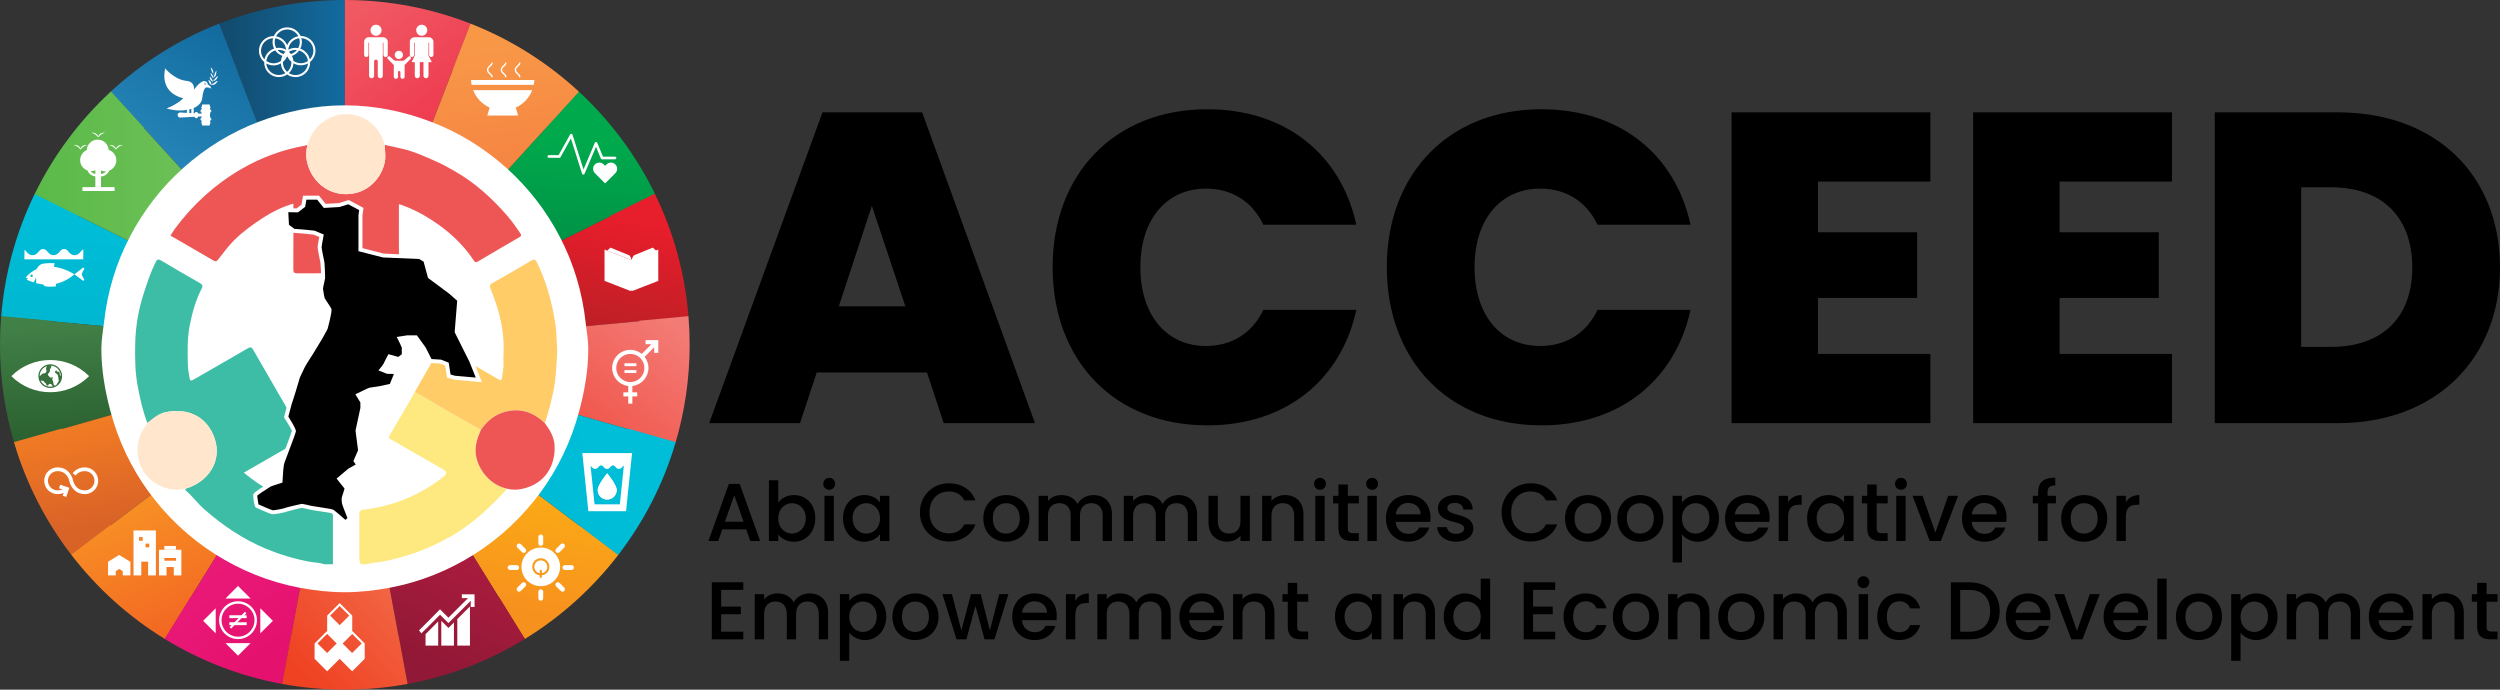 <?xml version="1.0" encoding="UTF-8"?>
<svg xmlns="http://www.w3.org/2000/svg" xmlns:xlink="http://www.w3.org/1999/xlink" id="Layer_1" viewBox="0 0 304.665 84.044">
  <rect x="0" y="0" width="304.665" height="84.044" fill="#333333" stroke="none"/>
  <defs>
    <style>.cls-1{fill:url(#linear-gradient-2);}.cls-2{fill:#fff;}.cls-3{fill:#fee981;}.cls-4{fill:url(#linear-gradient-17);}.cls-5{fill:url(#linear-gradient-15);}.cls-6{fill:url(#linear-gradient-14);}.cls-7{fill:url(#linear-gradient-6);}.cls-8{fill:url(#linear-gradient-11);}.cls-9{fill:url(#linear-gradient-10);}.cls-10{fill:#ee5656;}.cls-11{fill:#3ebda6;}.cls-12{fill:url(#linear-gradient-16);}.cls-13{fill:url(#linear-gradient-5);}.cls-14{fill:url(#linear-gradient-7);}.cls-15{fill:url(#linear-gradient-9);}.cls-16{fill:url(#linear-gradient-3);}.cls-17{fill:url(#linear-gradient);}.cls-18{fill:url(#linear-gradient-4);}.cls-19{fill:#ffe6cc;}.cls-20{fill:url(#linear-gradient-8);}.cls-21{fill:url(#linear-gradient-12);}.cls-22{fill:url(#linear-gradient-13);}.cls-23{fill:#ffcc67;}</style>
    <linearGradient id="linear-gradient" x1="26.688" y1="20.418" x2="42.024" y2="20.418" gradientUnits="userSpaceOnUse">
      <stop offset="0" stop-color="#124a6c"></stop>
      <stop offset="1" stop-color="#126b9f"></stop>
    </linearGradient>
    <linearGradient id="linear-gradient-2" x1="37.575" y1="10.079" x2="24.468" y2="30.676" gradientUnits="userSpaceOnUse">
      <stop offset="0" stop-color="#126b9f"></stop>
      <stop offset="1" stop-color="#2e8ebf"></stop>
    </linearGradient>
    <linearGradient id="linear-gradient-3" x1="21.062" y1="24.9" x2="20.196" y2="42.001" gradientUnits="userSpaceOnUse">
      <stop offset="0" stop-color="#00bed8"></stop>
      <stop offset="1" stop-color="#00b6d0"></stop>
    </linearGradient>
    <linearGradient id="linear-gradient-4" x1="4.221" y1="26.415" x2="40.838" y2="26.415" gradientUnits="userSpaceOnUse">
      <stop offset="0" stop-color="#5aba48"></stop>
      <stop offset="1" stop-color="#80c565"></stop>
    </linearGradient>
    <linearGradient id="linear-gradient-5" x1="62.48" y1="16.669" x2="61.201" y2="37.559" gradientUnits="userSpaceOnUse">
      <stop offset="0" stop-color="#00a94c"></stop>
      <stop offset="1" stop-color="#008343"></stop>
    </linearGradient>
    <linearGradient id="linear-gradient-6" x1="66.382" y1="25.301" x2="63.723" y2="40.318" gradientUnits="userSpaceOnUse">
      <stop offset="0" stop-color="#e71e2b"></stop>
      <stop offset="1" stop-color="#b71f25"></stop>
    </linearGradient>
    <linearGradient id="linear-gradient-7" x1="54.994" y1="28.648" x2="37.738" y2="6.367" gradientUnits="userSpaceOnUse">
      <stop offset="0" stop-color="#ee2542"></stop>
      <stop offset="1" stop-color="#f05862"></stop>
    </linearGradient>
    <linearGradient id="linear-gradient-8" x1="58.449" y1="38.324" x2="53.632" y2="6.124" gradientUnits="userSpaceOnUse">
      <stop offset="0" stop-color="#f3703d"></stop>
      <stop offset="1" stop-color="#f89847"></stop>
    </linearGradient>
    <linearGradient id="linear-gradient-9" x1="19.931" y1="38.861" x2="20.624" y2="52.13" gradientUnits="userSpaceOnUse">
      <stop offset="0" stop-color="#418047"></stop>
      <stop offset="1" stop-color="#2c6231"></stop>
    </linearGradient>
    <linearGradient id="linear-gradient-10" x1="23.546" y1="61.824" x2="20.915" y2="47.476" gradientUnits="userSpaceOnUse">
      <stop offset="0" stop-color="#d96227"></stop>
      <stop offset="1" stop-color="#f58023"></stop>
    </linearGradient>
    <linearGradient id="linear-gradient-11" x1="56.221" y1="73.249" x2="61.089" y2="44.447" gradientUnits="userSpaceOnUse">
      <stop offset="0" stop-color="#f7911e"></stop>
      <stop offset="1" stop-color="#ffc30d"></stop>
    </linearGradient>
    <linearGradient id="linear-gradient-12" x1="56.412" y1="54.095" x2="45.328" y2="77.847" gradientUnits="userSpaceOnUse">
      <stop offset="0" stop-color="#bf1f45"></stop>
      <stop offset="1" stop-color="#911836"></stop>
    </linearGradient>
    <linearGradient id="linear-gradient-13" x1="75.258" y1="33.46" x2="58.493" y2="53.616" gradientUnits="userSpaceOnUse">
      <stop offset="0" stop-color="#f37b76"></stop>
      <stop offset="1" stop-color="#ef4234"></stop>
    </linearGradient>
    <linearGradient id="linear-gradient-14" x1="69.527" y1="49.021" x2="51.004" y2="60.664" xlink:href="#linear-gradient-3"></linearGradient>
    <linearGradient id="linear-gradient-15" x1="23.803" y1="53.238" x2="32.661" y2="74.467" gradientUnits="userSpaceOnUse">
      <stop offset="0" stop-color="#f99b25"></stop>
      <stop offset="1" stop-color="#f26222"></stop>
    </linearGradient>
    <linearGradient id="linear-gradient-16" x1="27.479" y1="56.692" x2="40.406" y2="73.288" gradientUnits="userSpaceOnUse">
      <stop offset="0" stop-color="#ed1f7e"></stop>
      <stop offset="1" stop-color="#e5116f"></stop>
    </linearGradient>
    <linearGradient id="linear-gradient-17" x1="47.928" y1="61.617" x2="32.015" y2="77.075" gradientUnits="userSpaceOnUse">
      <stop offset="0" stop-color="#f37653"></stop>
      <stop offset="1" stop-color="#ef4223"></stop>
    </linearGradient>
  </defs>
  <g>
    <path d="m112.966,45.389h-13.432l-2.042,6.179h-11.067l13.808-37.877h12.143l13.754,37.877h-11.122l-2.041-6.179Zm-6.716-20.308l-4.029,12.25h8.112l-4.083-12.25Z"></path>
    <path d="m147.137,13.315c9.51,0,16.279,5.48,18.159,14.076h-11.336c-1.343-2.848-3.868-4.406-6.984-4.406-4.835,0-8.005,3.761-8.005,9.563,0,5.856,3.17,9.617,8.005,9.617,3.116,0,5.642-1.558,6.984-4.406h11.336c-1.88,8.596-8.649,14.076-18.159,14.076-11.39,0-18.858-7.951-18.858-19.288,0-11.283,7.469-19.234,18.858-19.234Z"></path>
    <path d="m187.862,13.315c9.51,0,16.279,5.48,18.159,14.076h-11.336c-1.343-2.848-3.868-4.406-6.984-4.406-4.835,0-8.005,3.761-8.005,9.563,0,5.856,3.17,9.617,8.005,9.617,3.116,0,5.642-1.558,6.984-4.406h11.336c-1.88,8.596-8.649,14.076-18.159,14.076-11.39,0-18.858-7.951-18.858-19.288,0-11.283,7.469-19.234,18.858-19.234Z"></path>
    <path d="m235.249,22.126h-13.7v6.178h12.088v8.005h-12.088v6.823h13.7v8.435h-24.23V13.691h24.23v8.435Z"></path>
    <path d="m264.692,22.126h-13.7v6.178h12.088v8.005h-12.088v6.823h13.7v8.435h-24.23V13.691h24.23v8.435Z"></path>
    <path d="m304.665,32.602c0,10.96-7.683,18.965-19.771,18.965h-14.989V13.691h14.989c12.089,0,19.771,7.79,19.771,18.912Zm-20.577,9.671c6.071,0,9.886-3.438,9.886-9.671,0-6.286-3.814-9.778-9.886-9.778h-3.653v19.449h3.653Z"></path>
  </g>
  <g>
    <path d="m90.933,64.509h-2.908l-.5,1.419h-1.189l2.488-6.956h1.319l2.489,6.956h-1.199l-.5-1.419Zm-1.449-4.158l-1.14,3.229h2.269l-1.129-3.229Z"></path>
    <path d="m96.764,60.331c1.46,0,2.589,1.119,2.589,2.818,0,1.699-1.14,2.868-2.589,2.868-.909,0-1.559-.41-1.919-.89v.8h-1.139v-7.396h1.139v2.708c.36-.5,1.05-.909,1.919-.909Zm-.25.989c-.849,0-1.669.669-1.669,1.849,0,1.189.82,1.859,1.669,1.859.86,0,1.68-.69,1.68-1.879,0-1.189-.819-1.829-1.68-1.829Z"></path>
    <path d="m100.328,58.962c0-.41.32-.729.729-.729.4,0,.72.32.72.729s-.319.73-.72.73c-.409,0-.729-.32-.729-.73Zm.15,1.459h1.139v5.507h-1.139v-5.507Z"></path>
    <path d="m105.333,60.331c.929,0,1.568.439,1.908.889v-.799h1.149v5.507h-1.149v-.819c-.35.47-1.009.909-1.929.909-1.429,0-2.578-1.169-2.578-2.868,0-1.699,1.149-2.818,2.599-2.818Zm.239.989c-.85,0-1.669.64-1.669,1.829,0,1.189.819,1.879,1.669,1.879.859,0,1.669-.67,1.669-1.859,0-1.18-.81-1.849-1.669-1.849Z"></path>
    <path d="m115.651,58.892c1.449,0,2.698.729,3.229,2.089h-1.37c-.369-.74-1.029-1.089-1.858-1.089-1.379,0-2.379.979-2.379,2.548,0,1.569,1,2.559,2.379,2.559.829,0,1.489-.35,1.858-1.089h1.37c-.53,1.359-1.779,2.079-3.229,2.079-1.959,0-3.548-1.459-3.548-3.548,0-2.079,1.589-3.548,3.548-3.548Z"></path>
    <path d="m122.591,66.018c-1.569,0-2.759-1.119-2.759-2.848s1.239-2.838,2.809-2.838,2.809,1.109,2.809,2.838-1.279,2.848-2.858,2.848Zm0-.989c.85,0,1.688-.61,1.688-1.859,0-1.25-.81-1.849-1.659-1.849-.859,0-1.629.6-1.629,1.849,0,1.249.739,1.859,1.6,1.859Z"></path>
    <path d="m134.38,62.85c0-1.01-.55-1.529-1.38-1.529-.839,0-1.389.52-1.389,1.529v3.078h-1.13v-3.078c0-1.01-.55-1.529-1.379-1.529-.84,0-1.39.52-1.39,1.529v3.078h-1.139v-5.507h1.139v.629c.37-.45.97-.719,1.63-.719.869,0,1.599.37,1.979,1.089.34-.67,1.119-1.089,1.919-1.089,1.289,0,2.269.809,2.269,2.349v3.248h-1.129v-3.078Z"></path>
    <path d="m144.757,62.85c0-1.01-.55-1.529-1.38-1.529-.839,0-1.389.52-1.389,1.529v3.078h-1.13v-3.078c0-1.01-.55-1.529-1.379-1.529-.84,0-1.39.52-1.39,1.529v3.078h-1.139v-5.507h1.139v.629c.37-.45.97-.719,1.63-.719.869,0,1.599.37,1.979,1.089.34-.67,1.119-1.089,1.919-1.089,1.289,0,2.269.809,2.269,2.349v3.248h-1.129v-3.078Z"></path>
    <path d="m152.315,65.928h-1.14v-.66c-.36.47-.979.74-1.629.74-1.29,0-2.27-.81-2.27-2.349v-3.238h1.13v3.068c0,1.009.55,1.529,1.379,1.529.84,0,1.39-.52,1.39-1.529v-3.068h1.14v5.507Z"></path>
    <path d="m157.717,62.85c0-1.01-.55-1.529-1.379-1.529-.84,0-1.39.52-1.39,1.529v3.078h-1.139v-5.507h1.139v.629c.37-.45.979-.719,1.64-.719,1.289,0,2.259.809,2.259,2.349v3.248h-1.13v-3.078Z"></path>
    <path d="m160.141,58.962c0-.41.32-.729.729-.729.4,0,.72.32.72.729s-.319.73-.72.73c-.409,0-.729-.32-.729-.73Zm.15,1.459h1.139v5.507h-1.139v-5.507Z"></path>
    <path d="m163.108,61.35h-.649v-.929h.649v-1.369h1.149v1.369h1.339v.929h-1.339v3.048c0,.41.16.58.64.58h.699v.95h-.899c-.979,0-1.589-.41-1.589-1.529v-3.048Z"></path>
    <path d="m166.493,58.962c0-.41.32-.729.729-.729.4,0,.72.32.72.729s-.319.73-.72.73c-.409,0-.729-.32-.729-.73Zm.15,1.459h1.139v5.507h-1.139v-5.507Z"></path>
    <path d="m171.648,66.018c-1.579,0-2.748-1.119-2.748-2.848s1.119-2.838,2.748-2.838c1.569,0,2.679,1.089,2.679,2.708,0,.189-.01.37-.04.56h-4.208c.08.909.729,1.459,1.569,1.459.7,0,1.09-.34,1.3-.77h1.229c-.31.959-1.179,1.729-2.528,1.729Zm-1.559-3.338h3.048c-.02-.85-.689-1.39-1.539-1.39-.77,0-1.39.52-1.509,1.39Z"></path>
    <path d="m177.44,66.018c-1.318,0-2.248-.779-2.298-1.779h1.179c.04.45.47.819,1.1.819.659,0,1.01-.28,1.01-.66,0-1.079-3.198-.459-3.198-2.479,0-.879.819-1.589,2.118-1.589,1.25,0,2.069.669,2.129,1.769h-1.139c-.04-.479-.41-.81-1.03-.81-.609,0-.929.25-.929.62,0,1.109,3.108.49,3.168,2.479,0,.929-.81,1.629-2.109,1.629Z"></path>
    <path d="m186.54,58.892c1.449,0,2.698.729,3.229,2.089h-1.37c-.369-.74-1.029-1.089-1.858-1.089-1.379,0-2.379.979-2.379,2.548,0,1.569,1,2.559,2.379,2.559.829,0,1.489-.35,1.858-1.089h1.37c-.53,1.359-1.779,2.079-3.229,2.079-1.959,0-3.548-1.459-3.548-3.548,0-2.079,1.589-3.548,3.548-3.548Z"></path>
    <path d="m193.481,66.018c-1.569,0-2.759-1.119-2.759-2.848s1.239-2.838,2.809-2.838,2.809,1.109,2.809,2.838-1.279,2.848-2.858,2.848Zm0-.989c.85,0,1.688-.61,1.688-1.859,0-1.25-.81-1.849-1.659-1.849-.859,0-1.629.6-1.629,1.849,0,1.249.739,1.859,1.6,1.859Z"></path>
    <path d="m199.852,66.018c-1.569,0-2.759-1.119-2.759-2.848s1.239-2.838,2.809-2.838,2.809,1.109,2.809,2.838-1.279,2.848-2.858,2.848Zm0-.989c.85,0,1.688-.61,1.688-1.859,0-1.25-.81-1.849-1.659-1.849-.859,0-1.629.6-1.629,1.849,0,1.249.739,1.859,1.6,1.859Z"></path>
    <path d="m206.893,60.331c1.449,0,2.589,1.119,2.589,2.818,0,1.699-1.14,2.868-2.589,2.868-.909,0-1.559-.459-1.919-.89v3.418h-1.139v-8.125h1.139v.81c.35-.46,1.02-.899,1.919-.899Zm-.25.989c-.849,0-1.669.669-1.669,1.849,0,1.189.82,1.859,1.669,1.859.86,0,1.68-.69,1.68-1.879,0-1.189-.819-1.829-1.68-1.829Z"></path>
    <path d="m212.975,66.018c-1.579,0-2.748-1.119-2.748-2.848s1.119-2.838,2.748-2.838c1.569,0,2.679,1.089,2.679,2.708,0,.189-.01.37-.04.56h-4.208c.08.909.729,1.459,1.569,1.459.7,0,1.09-.34,1.3-.77h1.229c-.31.959-1.179,1.729-2.528,1.729Zm-1.559-3.338h3.048c-.02-.85-.689-1.39-1.539-1.39-.77,0-1.39.52-1.509,1.39Z"></path>
    <path d="m217.908,65.928h-1.139v-5.507h1.139v.799c.32-.55.87-.889,1.649-.889v1.179h-.29c-.84,0-1.359.35-1.359,1.519v2.898Z"></path>
    <path d="m222.823,60.331c.929,0,1.568.439,1.908.889v-.799h1.149v5.507h-1.149v-.819c-.35.47-1.009.909-1.929.909-1.429,0-2.578-1.169-2.578-2.868,0-1.699,1.149-2.818,2.599-2.818Zm.239.989c-.85,0-1.669.64-1.669,1.829,0,1.189.819,1.879,1.669,1.879.859,0,1.669-.67,1.669-1.859,0-1.18-.81-1.849-1.669-1.849Z"></path>
    <path d="m227.555,61.35h-.649v-.929h.649v-1.369h1.149v1.369h1.339v.929h-1.339v3.048c0,.41.16.58.64.58h.699v.95h-.899c-.979,0-1.589-.41-1.589-1.529v-3.048Z"></path>
    <path d="m230.94,58.962c0-.41.32-.729.729-.729.4,0,.72.32.72.729s-.319.73-.72.73c-.409,0-.729-.32-.729-.73Zm.15,1.459h1.139v5.507h-1.139v-5.507Z"></path>
    <path d="m234.296,60.421l1.559,4.487,1.56-4.487h1.209l-2.099,5.507h-1.359l-2.089-5.507h1.22Z"></path>
    <path d="m241.848,66.018c-1.579,0-2.748-1.119-2.748-2.848s1.119-2.838,2.748-2.838c1.569,0,2.679,1.089,2.679,2.708,0,.189-.01.37-.04.56h-4.208c.08.909.729,1.459,1.569,1.459.7,0,1.09-.34,1.3-.77h1.229c-.31.959-1.179,1.729-2.528,1.729Zm-1.559-3.338h3.048c-.02-.85-.689-1.39-1.539-1.39-.77,0-1.39.52-1.509,1.39Z"></path>
    <path d="m248.378,61.35h-.649v-.929h.649v-.39c0-1.269.649-1.819,2.089-1.819v.95c-.7,0-.939.24-.939.869v.39h1.02v.929h-1.02v4.578h-1.149v-4.578Z"></path>
    <path d="m253.943,66.018c-1.569,0-2.759-1.119-2.759-2.848s1.239-2.838,2.809-2.838,2.809,1.109,2.809,2.838-1.279,2.848-2.858,2.848Zm0-.989c.85,0,1.688-.61,1.688-1.859,0-1.25-.81-1.849-1.659-1.849-.859,0-1.629.6-1.629,1.849,0,1.249.739,1.859,1.6,1.859Z"></path>
    <path d="m259.065,65.928h-1.139v-5.507h1.139v.799c.32-.55.87-.889,1.649-.889v1.179h-.29c-.84,0-1.359.35-1.359,1.519v2.898Z"></path>
    <path d="m90.583,71.886h-2.699v2.039h2.399v.93h-2.399v2.128h2.699v.93h-3.838v-6.956h3.838v.929Z"></path>
    <path d="m99.785,74.835c0-1.01-.55-1.529-1.38-1.529-.839,0-1.389.52-1.389,1.529v3.078h-1.13v-3.078c0-1.01-.55-1.529-1.379-1.529-.84,0-1.39.52-1.39,1.529v3.078h-1.139v-5.507h1.139v.629c.37-.45.97-.72,1.63-.72.869,0,1.599.37,1.979,1.09.34-.67,1.119-1.09,1.919-1.09,1.289,0,2.269.81,2.269,2.349v3.248h-1.129v-3.078Z"></path>
    <path d="m105.414,72.316c1.449,0,2.589,1.12,2.589,2.819,0,1.699-1.14,2.868-2.589,2.868-.909,0-1.559-.459-1.919-.889v3.418h-1.139v-8.125h1.139v.81c.351-.46,1.02-.9,1.919-.9Zm-.25.99c-.849,0-1.669.669-1.669,1.849,0,1.189.82,1.859,1.669,1.859.86,0,1.68-.69,1.68-1.879,0-1.189-.819-1.829-1.68-1.829Z"></path>
    <path d="m111.515,78.003c-1.569,0-2.759-1.119-2.759-2.848s1.239-2.839,2.809-2.839,2.809,1.11,2.809,2.839-1.279,2.848-2.858,2.848Zm0-.989c.85,0,1.688-.61,1.688-1.859,0-1.25-.81-1.849-1.659-1.849-.859,0-1.629.6-1.629,1.849,0,1.249.739,1.859,1.6,1.859Z"></path>
    <path d="m114.848,72.406h1.16l1.148,4.427,1.17-4.427h1.189l1.119,4.407,1.14-4.407h1.119l-1.709,5.507h-1.199l-1.109-4.068-1.109,4.068h-1.199l-1.72-5.507Z"></path>
    <path d="m126.106,78.003c-1.579,0-2.748-1.119-2.748-2.848s1.119-2.839,2.748-2.839c1.569,0,2.679,1.09,2.679,2.709,0,.189-.01.37-.04.56h-4.208c.08.909.729,1.459,1.569,1.459.7,0,1.09-.34,1.3-.77h1.229c-.31.959-1.179,1.729-2.528,1.729Zm-1.559-3.338h3.048c-.02-.85-.689-1.389-1.539-1.389-.77,0-1.39.52-1.509,1.389Z"></path>
    <path d="m131.039,77.913h-1.139v-5.507h1.139v.799c.32-.55.87-.89,1.649-.89v1.18h-.29c-.84,0-1.359.35-1.359,1.519v2.898Z"></path>
    <path d="m141.541,74.835c0-1.01-.55-1.529-1.38-1.529-.839,0-1.389.52-1.389,1.529v3.078h-1.13v-3.078c0-1.01-.55-1.529-1.379-1.529-.84,0-1.39.52-1.39,1.529v3.078h-1.139v-5.507h1.139v.629c.37-.45.97-.72,1.629-.72.87,0,1.6.37,1.979,1.09.34-.67,1.119-1.09,1.919-1.09,1.289,0,2.269.81,2.269,2.349v3.248h-1.129v-3.078Z"></path>
    <path d="m146.48,78.003c-1.579,0-2.748-1.119-2.748-2.848s1.119-2.839,2.748-2.839c1.569,0,2.679,1.09,2.679,2.709,0,.189-.01.37-.04.56h-4.208c.08.909.729,1.459,1.569,1.459.7,0,1.09-.34,1.3-.77h1.229c-.31.959-1.179,1.729-2.528,1.729Zm-1.559-3.338h3.048c-.02-.85-.689-1.389-1.539-1.389-.77,0-1.39.52-1.509,1.389Z"></path>
    <path d="m154.181,74.835c0-1.01-.55-1.529-1.379-1.529-.84,0-1.39.52-1.39,1.529v3.078h-1.139v-5.507h1.139v.629c.37-.45.979-.72,1.64-.72,1.289,0,2.259.81,2.259,2.349v3.248h-1.13v-3.078Z"></path>
    <path d="m156.935,73.335h-.649v-.929h.649v-1.37h1.149v1.37h1.339v.929h-1.339v3.048c0,.41.159.58.64.58h.699v.95h-.899c-.979,0-1.589-.41-1.589-1.529v-3.048Z"></path>
    <path d="m165.287,72.316c.929,0,1.568.44,1.908.89v-.799h1.149v5.507h-1.149v-.819c-.35.47-1.009.909-1.929.909-1.429,0-2.578-1.169-2.578-2.868,0-1.699,1.149-2.819,2.599-2.819Zm.239.99c-.85,0-1.669.64-1.669,1.829,0,1.189.819,1.879,1.669,1.879.859,0,1.669-.67,1.669-1.859,0-1.18-.81-1.849-1.669-1.849Z"></path>
    <path d="m173.747,74.835c0-1.01-.55-1.529-1.379-1.529-.84,0-1.39.52-1.39,1.529v3.078h-1.139v-5.507h1.139v.629c.37-.45.979-.72,1.64-.72,1.289,0,2.259.81,2.259,2.349v3.248h-1.13v-3.078Z"></path>
    <path d="m178.549,72.316c.72,0,1.479.34,1.898.86v-2.659h1.149v7.396h-1.149v-.83c-.35.5-1.009.919-1.908.919-1.449,0-2.599-1.169-2.599-2.868,0-1.699,1.149-2.819,2.608-2.819Zm.229.99c-.85,0-1.669.64-1.669,1.829,0,1.189.819,1.879,1.669,1.879.859,0,1.669-.67,1.669-1.859,0-1.18-.81-1.849-1.669-1.849Z"></path>
    <path d="m189.527,71.886h-2.699v2.039h2.399v.93h-2.399v2.128h2.699v.93h-3.838v-6.956h3.838v.929Z"></path>
    <path d="m193.241,72.316c1.35,0,2.229.67,2.538,1.829h-1.229c-.19-.53-.63-.869-1.31-.869-.92,0-1.529.679-1.529,1.879,0,1.209.609,1.889,1.529,1.889.68,0,1.1-.3,1.31-.87h1.229c-.31,1.08-1.188,1.829-2.538,1.829-1.579,0-2.698-1.119-2.698-2.848,0-1.719,1.119-2.839,2.698-2.839Z"></path>
    <path d="m199.303,78.003c-1.569,0-2.759-1.119-2.759-2.848s1.239-2.839,2.809-2.839,2.809,1.11,2.809,2.839-1.279,2.848-2.858,2.848Zm0-.989c.85,0,1.688-.61,1.688-1.859,0-1.25-.81-1.849-1.659-1.849-.859,0-1.629.6-1.629,1.849,0,1.249.739,1.859,1.6,1.859Z"></path>
    <path d="m207.193,74.835c0-1.01-.55-1.529-1.379-1.529-.84,0-1.39.52-1.39,1.529v3.078h-1.139v-5.507h1.139v.629c.37-.45.979-.72,1.64-.72,1.289,0,2.259.81,2.259,2.349v3.248h-1.13v-3.078Z"></path>
    <path d="m212.157,78.003c-1.569,0-2.759-1.119-2.759-2.848s1.239-2.839,2.809-2.839,2.809,1.11,2.809,2.839-1.279,2.848-2.858,2.848Zm0-.989c.85,0,1.688-.61,1.688-1.859,0-1.25-.81-1.849-1.659-1.849-.859,0-1.629.6-1.629,1.849,0,1.249.739,1.859,1.6,1.859Z"></path>
    <path d="m223.945,74.835c0-1.01-.55-1.529-1.38-1.529-.839,0-1.389.52-1.389,1.529v3.078h-1.13v-3.078c0-1.01-.55-1.529-1.379-1.529-.84,0-1.39.52-1.39,1.529v3.078h-1.139v-5.507h1.139v.629c.37-.45.97-.72,1.63-.72.869,0,1.599.37,1.979,1.09.34-.67,1.119-1.09,1.919-1.09,1.289,0,2.269.81,2.269,2.349v3.248h-1.129v-3.078Z"></path>
    <path d="m226.366,70.947c0-.41.32-.729.729-.729.4,0,.72.32.72.729,0,.41-.319.729-.72.729-.409,0-.729-.319-.729-.729Zm.15,1.459h1.139v5.507h-1.139v-5.507Z"></path>
    <path d="m231.471,72.316c1.35,0,2.229.67,2.538,1.829h-1.229c-.19-.53-.63-.869-1.31-.869-.92,0-1.529.679-1.529,1.879,0,1.209.609,1.889,1.529,1.889.68,0,1.1-.3,1.31-.87h1.229c-.31,1.08-1.188,1.829-2.538,1.829-1.579,0-2.698-1.119-2.698-2.848,0-1.719,1.119-2.839,2.698-2.839Z"></path>
    <path d="m243.698,74.465c0,2.139-1.459,3.448-3.688,3.448h-2.269v-6.946h2.269c2.229,0,3.688,1.349,3.688,3.498Zm-3.688,2.519c1.639,0,2.519-.939,2.519-2.519,0-1.589-.88-2.568-2.519-2.568h-1.13v5.087h1.13Z"></path>
    <path d="m247.191,78.003c-1.579,0-2.748-1.119-2.748-2.848s1.119-2.839,2.748-2.839c1.569,0,2.679,1.09,2.679,2.709,0,.189-.01.37-.04.56h-4.208c.08.909.729,1.459,1.569,1.459.7,0,1.09-.34,1.3-.77h1.229c-.31.959-1.179,1.729-2.528,1.729Zm-1.559-3.338h3.048c-.02-.85-.689-1.389-1.539-1.389-.77,0-1.39.52-1.509,1.389Z"></path>
    <path d="m251.554,72.406l1.559,4.487,1.56-4.487h1.209l-2.099,5.507h-1.359l-2.089-5.507h1.22Z"></path>
    <path d="m259.106,78.003c-1.579,0-2.748-1.119-2.748-2.848s1.119-2.839,2.748-2.839c1.569,0,2.679,1.09,2.679,2.709,0,.189-.01.37-.04.56h-4.208c.08.909.729,1.459,1.569,1.459.7,0,1.09-.34,1.3-.77h1.229c-.31.959-1.179,1.729-2.528,1.729Zm-1.559-3.338h3.048c-.02-.85-.689-1.389-1.539-1.389-.77,0-1.39.52-1.509,1.389Z"></path>
    <path d="m262.9,70.517h1.139v7.396h-1.139v-7.396Z"></path>
    <path d="m267.925,78.003c-1.569,0-2.759-1.119-2.759-2.848s1.239-2.839,2.809-2.839,2.809,1.11,2.809,2.839-1.279,2.848-2.858,2.848Zm0-.989c.85,0,1.688-.61,1.688-1.859,0-1.25-.81-1.849-1.659-1.849-.859,0-1.629.6-1.629,1.849,0,1.249.739,1.859,1.6,1.859Z"></path>
    <path d="m274.965,72.316c1.449,0,2.589,1.12,2.589,2.819,0,1.699-1.14,2.868-2.589,2.868-.909,0-1.559-.459-1.919-.889v3.418h-1.139v-8.125h1.139v.81c.35-.46,1.02-.9,1.919-.9Zm-.25.99c-.849,0-1.669.669-1.669,1.849,0,1.189.82,1.859,1.669,1.859.86,0,1.68-.69,1.68-1.879,0-1.189-.819-1.829-1.68-1.829Z"></path>
    <path d="m286.485,74.835c0-1.01-.55-1.529-1.38-1.529-.839,0-1.389.52-1.389,1.529v3.078h-1.13v-3.078c0-1.01-.55-1.529-1.379-1.529-.84,0-1.39.52-1.39,1.529v3.078h-1.139v-5.507h1.139v.629c.37-.45.97-.72,1.629-.72.87,0,1.6.37,1.979,1.09.34-.67,1.119-1.09,1.919-1.09,1.289,0,2.269.81,2.269,2.349v3.248h-1.129v-3.078Z"></path>
    <path d="m291.424,78.003c-1.579,0-2.748-1.119-2.748-2.848s1.119-2.839,2.748-2.839c1.569,0,2.679,1.09,2.679,2.709,0,.189-.01.37-.04.56h-4.208c.08.909.729,1.459,1.569,1.459.7,0,1.09-.34,1.3-.77h1.229c-.31.959-1.179,1.729-2.528,1.729Zm-1.559-3.338h3.048c-.02-.85-.689-1.389-1.539-1.389-.77,0-1.39.52-1.509,1.389Z"></path>
    <path d="m299.125,74.835c0-1.01-.55-1.529-1.379-1.529-.84,0-1.39.52-1.39,1.529v3.078h-1.139v-5.507h1.139v.629c.37-.45.979-.72,1.64-.72,1.289,0,2.259.81,2.259,2.349v3.248h-1.13v-3.078Z"></path>
    <path d="m301.879,73.335h-.649v-.929h.649v-1.37h1.149v1.37h1.339v.929h-1.339v3.048c0,.41.16.58.64.58h.699v.95h-.899c-.979,0-1.589-.41-1.589-1.529v-3.048Z"></path>
  </g>
  <g>
    <path class="cls-17" d="m42.022,0c-5.411,0-10.583,1.024-15.334,2.886l14.702,37.949c.197-.075.409-.121.632-.121.001,0,.001 0.0.002 0V0c-.001,0-.001-0-.002-0Z"></path>
    <path class="cls-1" d="m28.861,8.496c.007-.003.014-.006.021-.009l-2.171-5.605c-.007.003-.014.006-.021.009l-.002-.005c-4.919,1.929-9.385,4.76-13.197,8.287l27.347,29.998c.161-.143.346-.258.551-.336L28.861,8.496Z"></path>
    <path class="cls-16" d="m9.606,26.33c.008-.017.016-.035.025-.052l-5.38-2.679c-.008.017-.016.035-.025.052l-.005-.003C1.992,28.225.571,33.267.14,38.59l40.112,3.717c.025-.223.089-.433.188-.623l-30.834-15.354Z"></path>
    <path class="cls-18" d="m17.543,15.618c.011-.01.021-.02.031-.03l-4.048-4.441c-.011.01-.021.02-.031.03l-.003-.004c-3.813,3.528-6.971,7.753-9.27,12.475l36.22,18.035c.101-.195.235-.367.398-.512L17.543,15.618Z"></path>
    <path class="cls-13" d="m70.555,11.176l-.003.004c-.011-.01-.021-.02-.032-.03l-4.048,4.441c.011.01.021.02.032.03l-23.295,25.554c.162.145.296.318.397.512l36.22-18.035c-2.299-4.721-5.457-8.947-9.269-12.475Z"></path>
    <path class="cls-7" d="m79.824,23.651l-.005.003c-.008-.017-.016-.035-.025-.052l-5.38,2.679c.008.017.016.035.025.052l-30.834,15.354c.099.191.163.4.187.624l40.112-3.717c-.43-5.323-1.851-10.365-4.08-14.942Z"></path>
    <path class="cls-14" d="m42.024 0v.005h-0v6.009h0v34.701c.224 0.0.436.046.634.121L57.359,2.888C52.608,1.024,47.435 0,42.024 0Z"></path>
    <path class="cls-20" d="m57.359,2.888l-.002.005c-.007-.003-.014-.006-.022-.009l-2.171,5.605c.007.003.014.006.022.009l-12.528,32.34c.205.078.39.194.551.337l27.347-29.998c-3.812-3.528-8.277-6.359-13.196-8.288Z"></path>
    <path class="cls-15" d="m40.233,42.504c0-.068.013-.132.02-.198l-34.123-3.162c.002-.021.003-.043.005-.064l-5.984-.554c-.002.021-.003.043-.005.064l-.006-.001c-.092,1.132-.14,2.277-.14,3.432,0,4.14.601,8.138,1.717,11.916l38.582-10.978c-.039-.147-.066-.298-.066-.456Z"></path>
    <path class="cls-9" d="m40.299,42.961L7.503,52.292c-.006-.02-.012-.039-.018-.059l-5.781,1.645c.006.02.012.039.018.059l-.005.001c1.482,5.019,3.875,9.647,6.988,13.692l31.877-24.072c-.13-.177-.225-.379-.283-.597Z"></path>
    <path class="cls-8" d="m75.365,67.589l-4.795-3.621c-.011.014-.021.027-.032.041l-27.077-20.448c-.132.18-.296.334-.485.454l20.968,33.865c4.398-2.694,8.26-6.175,11.394-10.246l-.004-.003c.011-.014.021-.027.032-.041Z"></path>
    <path class="cls-21" d="m63.969,77.857l-3.164-5.109c-.01.006-.02.012-.029.018l-17.802-28.751c-.187.118-.395.204-.62.246l7.307,39.089c5.15-.946,9.972-2.83,14.281-5.47l-.003-.005c.01-.006.02-.012.029-.018Z"></path>
    <path class="cls-22" d="m83.904,38.593l-.006.001c-.002-.021-.003-.043-.005-.064l-5.984.554c.002.021.003.043.005.064l-34.123,3.162c.007.065.02.128.02.194,0,.16-.028.312-.067.46l38.582,10.978c1.116-3.779,1.718-7.779,1.718-11.92,0-1.155-.049-2.298-.14-3.429Z"></path>
    <path class="cls-6" d="m82.34,53.881l-5.781-1.645c-.006.02-.012.04-.018.059l-32.796-9.331c-.058.218-.154.419-.284.596l31.877,24.072c3.114-4.045,5.507-8.672,6.99-13.691l-.005-.001c.006-.02.012-.04.018-.059Z"></path>
    <path class="cls-5" d="m40.582,43.558l-27.077,20.448c-.01-.013-.021-.027-.032-.04l-4.795,3.621c.01.014.021.027.032.04l-.004.003c3.134,4.071,6.996,7.553,11.393,10.247l20.968-33.864c-.189-.12-.352-.275-.484-.455Z"></path>
    <path class="cls-12" d="m41.066,44.013l-17.802,28.75c-.01-.006-.019-.011-.029-.017l-3.164,5.109c.01.006.019.011.029.017l-.003.005c4.309,2.64,9.13,4.525,14.281,5.472l7.307-39.089c-.225-.043-.433-.129-.62-.247Z"></path>
    <path class="cls-4" d="m49.672,83.343l-1.104-5.908c-.004.001-.008.001-.012.002l-6.202-33.177c-.108.02-.218.033-.332.033-.115,0-.227-.013-.336-.034l-6.202,33.176c-.004-.001-.008-.001-.011-.002l-1.104,5.908c.004.001.008.001.011.002l-.001.005c2.479.456,5.033.696,7.643.696,2.609,0,5.162-.24,7.639-.695l-.001-.005c.004-.001.008-.001.012-.002Z"></path>
    <g>
      <path class="cls-2" d="m29.007,73.273c-1.272,0-2.307,1.035-2.307,2.307s1.035,2.307,2.307,2.307,2.307-1.035,2.307-2.307-1.035-2.307-2.307-2.307Zm0,4.315c-1.107,0-2.008-.901-2.008-2.008s.901-2.008,2.008-2.008c1.107,0,2.008.901,2.008,2.008s-.901,2.008-2.008,2.008Z"></path>
      <polygon class="cls-2" points="30.026 74.743 29.845 74.562 29.429 74.977 27.951 74.977 27.951 75.333 29.074 75.333 28.578 75.829 27.951 75.829 27.951 76.184 28.222 76.184 27.988 76.419 28.169 76.6 28.584 76.184 30.062 76.184 30.062 75.829 28.94 75.829 29.436 75.333 30.062 75.333 30.062 74.977 29.791 74.977 30.026 74.743"></polygon>
      <polygon class="cls-2" points="29.005 79.905 30.534 78.376 27.475 78.376 29.005 79.905"></polygon>
      <polygon class="cls-2" points="29.005 71.408 27.475 72.937 30.534 72.937 29.005 71.408"></polygon>
      <polygon class="cls-2" points="31.724 74.127 31.724 77.186 33.253 75.657 31.724 74.127"></polygon>
      <polygon class="cls-2" points="26.286 77.186 26.286 74.127 24.756 75.657 26.286 77.186"></polygon>
    </g>
    <path class="cls-2" d="m10.341,56.957c-.615,0-1.128.248-1.486.718l.363.277c.272-.357.65-.538,1.123-.538.646,0,1.172.526,1.172,1.173s-.526,1.173-1.172,1.173c-1.186,0-1.428-1.159-1.439-1.215h0c-.103-.549-.63-1.587-1.888-1.587-.898,0-1.629.731-1.629,1.629s.731,1.629,1.629,1.629c.268,0,.515-.047.74-.138l-.112.331.432.147.377-1.109-1.109-.377-.147.432.414.141c-.177.077-.376.117-.595.117-.646,0-1.172-.526-1.172-1.173s.526-1.173,1.172-1.173c1.186,0,1.428,1.159,1.439,1.215h-0c.103.549.63,1.587,1.888,1.587.898,0,1.629-.731,1.629-1.629s-.731-1.629-1.629-1.629Z"></path>
    <g>
      <path class="cls-2" d="m6.64,32.062s-1.152-.032-1.581.125c-.288.105-.5.418-.61.615-.459.212-.908.538-1.321,1.024l.289.139-.166.114c.187.093.48.224.851.342.13-.217.272-.489.282-.651,0,0,.055.411 0.0.733.267.07.565.127.884.16.053.105.145.21.308.241.362.068,1.234.004,1.234.004l.003-.323c.731-.156,1.501-.502,2.247-1.156,0,0-1.093-.737-2.472-.917l.051-.449Zm-2.787,1.695c-.083,0-.15-.067-.15-.15,0-.083.067-.15.15-.15.083,0,.15.067.15.15,0,.083-.067.15-.15.15Z"></path>
      <path class="cls-2" d="m9.995,33.29l.271-.531c.021-.104-.098-.178-.182-.114l-1.023.782,1.023.758c.085.063.202-.012.181-.116l-.266-.497c-.047-.088-.048-.194-.003-.284Z"></path>
      <path class="cls-2" d="m10.155,30.392c-.136.053-.231.166-.335.29-.169.195-.358.415-.731.415-.376,0-.566-.219-.731-.415-.154-.181-.284-.335-.551-.335-.264,0-.397.154-.548.335-.169.195-.358.415-.731.415-.376,0-.566-.219-.731-.415-.154-.181-.284-.335-.551-.335-.264,0-.397.154-.548.335-.169.195-.358.415-.731.415-.376,0-.566-.219-.731-.415-.08-.095-.154-.181-.246-.243l-.019,1.164h7.173l.013-1.211Z"></path>
    </g>
    <g>
      <g>
        <path class="cls-2" d="m46.499,3.685c0,.372-.301.673-.673.673s-.673-.301-.673-.673c0-.372.301-.673.673-.673s.673.301.673.673Z"></path>
        <path class="cls-2" d="m49.107,6.692c0,.277-.224.501-.501.501s-.501-.224-.501-.501c0-.277.224-.501.501-.501s.501.224.501.501Z"></path>
        <path class="cls-2" d="m46.688,4.541h-1.75c-.31,0-.563.252-.563.563v1.584c0,.144.117.262.262.262.144,0,.262-.117.262-.262v-1.491h.081v4.033c0,.168.136.305.305.305h0c.168,0,.305-.136.305-.305v-1.743c0-.124.1-.224.224-.224.124,0,.224.1.224.224v1.743c0,.168.136.305.305.305h0c.168,0,.305-.136.305-.305v-4.033h.081v1.491c0,.144.117.262.262.262.144,0,.262-.117.262-.262v-1.584c0-.31-.252-.563-.563-.563Z"></path>
        <path class="cls-2" d="m48.65,8.651c.082,0,.149.067.149.149v.555c0,.141.114.255.255.255s.255-.114.255-.255v-1.437l.73-.73c.076-.076.076-.2,0-.277-.078-.078-.205-.076-.281.004l-.444.396c-.065.058-.15.09-.237.09h-.854c-.087,0-.172-.032-.237-.09l-.444-.396c-.076-.081-.203-.083-.281-.004-.076.076-.076.2,0,.277l.73.73v1.437c0,.141.114.255.255.255h0c.141,0,.255-.114.255-.255v-.555c0-.082.067-.149.149-.149h0Z"></path>
      </g>
      <g>
        <path class="cls-2" d="m51.396,4.358c.372,0,.673-.301.673-.673,0-.372-.301-.673-.673-.673-.372,0-.673.301-.673.673,0,.372.301.673.673.673Z"></path>
        <path class="cls-2" d="m52.258,4.541h-1.75c-.31,0-.563.252-.563.563v1.584c0,.144.117.262.262.262.144,0,.262-.117.262-.262v-1.491h.081v1.582l-.395.797h.395v1.654c0,.168.136.305.305.305.168,0,.305-.136.305-.305v-1.654h.447v1.654c0,.168.136.305.305.305s.305-.136.305-.305v-1.654h.404l-.404-.817v-1.562h.081v1.491c0,.144.117.262.262.262.144,0,.262-.117.262-.262v-1.584c0-.31-.252-.563-.563-.563Z"></path>
      </g>
    </g>
    <g>
      <path class="cls-2" d="m57.402,9.746c.008.202.035.399.073.593h7.571c.038-.193.065-.39.073-.593h-7.717Z"></path>
      <path class="cls-2" d="m59.668,13.114l-.287.962h3.759l-.287-.962c.918-.417,1.642-1.181,2.007-2.126h-7.198c.365.945,1.089,1.709,2.007,2.126Z"></path>
      <path class="cls-2" d="m57.658,10.988h.004c-.007-.019-.016-.038-.023-.058.007.019.012.039.019.058Z"></path>
      <path class="cls-2" d="m65.033,10.406c.005-.023.012-.044.016-.067h-.004c-.004.022-.008.045-.013.067Z"></path>
      <path class="cls-2" d="m64.863,10.988c.007-.019.012-.039.019-.058-.007.019-.016.038-.023.058h.004Z"></path>
      <path class="cls-2" d="m57.487,10.406c-.005-.022-.008-.045-.013-.067h-.004c.004.023.011.044.016.067Z"></path>
      <path class="cls-2" d="m59.641,9.038c.11.094.207.177.232.319.007.042.042.074.085.074.053,0,.093-.048.085-.1-.034-.204-.169-.32-.29-.423-.128-.109-.238-.204-.238-.394,0-.19.11-.284.238-.394.119-.102.251-.216.288-.413.01-.052-.032-.1-.085-.1-.041,0-.076.029-.083.069-.026.14-.122.222-.231.315-.14.119-.298.255-.298.524,0,.269.158.404.298.523Z"></path>
      <path class="cls-2" d="m61.319,9.038c.11.094.207.177.232.319.007.042.042.074.085.074.053,0,.093-.048.085-.1-.034-.204-.169-.32-.29-.423-.128-.109-.238-.204-.238-.394,0-.19.11-.284.238-.394.119-.102.251-.216.288-.413.01-.052-.032-.1-.085-.1-.041,0-.076.029-.083.069-.026.14-.122.222-.231.315-.14.119-.298.255-.298.524,0,.269.158.404.298.523Z"></path>
      <path class="cls-2" d="m63.02,9.038c.11.094.207.177.232.319.007.042.042.074.085.074.053,0,.093-.048.085-.1-.034-.204-.169-.32-.29-.423-.128-.109-.238-.204-.238-.394,0-.19.11-.284.238-.394.119-.102.251-.216.288-.413.01-.052-.032-.1-.085-.1-.041,0-.076.029-.083.069-.026.14-.122.222-.231.315-.14.119-.298.255-.298.524,0,.269.158.404.298.523Z"></path>
    </g>
    <g>
      <path class="cls-2" d="m76.765,31.617h.189c-.038-.128-.135-.403-.279-.506l-.142-.058-2.14-.877-.396.366,2.536.986.232.09Z"></path>
      <path class="cls-2" d="m79.934,30.527l-.382-.352-2.139.878-.142.058c-.145.103-.241.379-.279.506h.135l.285-.111v0l-.285.111h-.363l-.232-.09-2.86-1.111v3.815l3.092,1.201h.363l3.092-1.201v-3.815l-.286.111Z"></path>
    </g>
    <g>
      <path class="cls-2" d="m76.565,49.192v-.887h-.595v-.497h.595v-.763l-.093-.014c-1.067-.166-1.872-1.105-1.872-2.185,0-1.221.993-2.214,2.214-2.214.477,0,.934.153,1.32.441l.076.057,1.182-1.182h-.717v-.497h1.55v1.55h-.497v-.685l-1.17,1.169.054.076c.271.379.415.823.415,1.285,0,1.079-.805,2.018-1.872,2.185l-.093.014v.763h.595v.497h-.595v.887h-.497Zm.249-6.063c-.947,0-1.717.77-1.717,1.717s.77,1.717,1.717,1.717,1.717-.77,1.717-1.717-.77-1.717-1.717-1.717Z"></path>
      <rect class="cls-2" x="76.102" y="44.273" width="1.455" height=".348"></rect>
      <rect class="cls-2" x="76.102" y="45.104" width="1.455" height=".348"></rect>
    </g>
    <g>
      <path class="cls-2" d="m53.402,75.73v2.95h-1.541v-1.4c.447-.444,1.089-1.092,1.541-1.55Z"></path>
      <polygon class="cls-2" points="55.32 75.853 55.32 78.68 53.779 78.68 53.779 75.657 54.648 76.525 55.32 75.853"></polygon>
      <polygon class="cls-2" points="57.272 73.9 57.272 78.68 55.731 78.68 55.731 75.442 57.272 73.9"></polygon>
      <path class="cls-2" d="m56.288,72.429v.464h.744l-2.384,2.384-1.023-1.023-.164.166c-.864.876-2.279,2.301-2.396,2.399l.143.183.139.186c.115-.086,1.611-1.597,2.28-2.275l1.021,1.021,2.718-2.718v.754h.465v-1.542h-1.542Z"></path>
    </g>
    <g>
      <path class="cls-2" d="m6.217,46.8l-.081-.025c-.018-.006-.038-.004-.055.004l-.109.05c-.051.024-.089.07-.102.125l-.004.016c-.003.012-.013.021-.025.022l-.11.009c-.013.001-.024-.006-.029-.018l-.057-.14-.024-.061c-.014-.036-.04-.065-.073-.083l-.066-.036c-.012-.006-.022-.016-.029-.027l-.093-.147c-.016-.025-.04-.042-.069-.049l-.342-.08c.199.447.646.76,1.167.763.109.001.215-.012.317-.038l-.173-.254c-.01-.014-.025-.025-.041-.03Z"></path>
      <path class="cls-2" d="m6.257,44.56c.005.088-.005.194-.063.27l-.098.176c-.02.036-.026.078-.017.119l.015.066c.006.028-0.0.058-.018.081l-.217.285c-.043.056-.039.135.009.187l.22.236c.041.044.105.058.161.036l.137-.055c.023-.009.046.011.041.035l-.055.232c-.011.045-0.0.093.028.13l.05.064c.009.012.016.027.018.042l.072.422c.008.05.052.087.103.086l.085-.001h0l.042-0c.035-0.0.068-.018.087-.048l.036-.057 0-0.0.23-.363c.03-.048.042-.105.034-.161l-.081-.537c-.011-.071-.047-.136-.102-.183l-.266-.226c-.033-.028-.036-.078-.007-.11l.115-.126c.032-.035.09-.017.097.03l.006.045c.006.039.039.067.078.065l.135-.006c.06-.003.113.04.122.1l.037.254c.011.074.054.139.117.178-.005-.658-.507-1.2-1.15-1.267Z"></path>
      <path class="cls-2" d="m5.038,45.668c.064-.099.157-.17.322-.167.164.003.254-.103.3-.253.03-.1-.056-.228-.057-.348-0-.079.092-.149.085-.223-.001-.016-.003-.032-.005-.047-.491.178-.842.647-.846,1.2,0,.01,0,.02 0.0.03.045-.081.149-.113.2-.192Z"></path>
      <path class="cls-2" d="m1.384,45.837c2.617,2.617,6.861,2.617,9.478,0-2.617-2.617-6.861-2.617-9.478,0Zm4.73,1.447c-.799-.005-1.443-.657-1.438-1.456.005-.799.657-1.443,1.456-1.438s1.443.657,1.438,1.456c-.005.799-.657,1.443-1.456,1.438Z"></path>
    </g>
    <path class="cls-2" d="m38.359,5.621c-.248-.764-.965-1.246-1.729-1.234-.281-.619-.903-1.051-1.626-1.051-.727,0-1.352.437-1.631,1.061-.765-.013-1.482.47-1.73,1.234-.147.454-.109.938.107,1.363.111.219.264.408.447.56-.003.111.003.223.021.334.075.471.328.885.714,1.165.316.23.683.341,1.047.341.358,0,.712-.109,1.012-.315.302.209.659.32,1.02.32.364,0,.731-.111,1.047-.341.498-.362.754-.935.735-1.508.55-.453.799-1.213.566-1.931Zm-1.825-.499c0,.269-.07.521-.192.74-.403-.076-.831-.016-1.206.196.046-.6.445-1.143,1.052-1.34.091-.03.182-.048.274-.06.047.146.072.302.072.464Zm-.781,2.281c-.003-.024-.004-.049-.008-.073-.029-.183-.086-.357-.166-.519.358-.122.664-.354.879-.657.306.094.586.282.789.561.156.215.25.461.281.717-.119.082-.251.149-.395.196-.487.158-.996.057-1.38-.225Zm-.534,1.106c-.067.092-.145.174-.229.247-.08-.071-.154-.152-.219-.242-.205-.283-.305-.62-.29-.964.206-.171.373-.388.487-.644.012 0.0.024.002.036.002.011,0,.022-.001.034-.002.112.247.274.457.472.624.019.349-.082.691-.29.978Zm-2.351-.87c-.148-.048-.282-.123-.406-.211.03-.257.125-.503.281-.718.205-.282.489-.471.8-.563.213.303.518.536.874.66-.083.164-.142.342-.172.528-.005.029-.006.058-.009.087-.382.275-.886.373-1.367.216Zm.605-2.516c0-.158.024-.31.069-.454.091.012.181.03.272.059.389.126.705.396.891.761.092.181.146.374.162.57-.375-.215-.803-.278-1.206-.204-.119-.218-.187-.467-.187-.732Zm1.227,1.758c-.038.074-.081.144-.129.21.027-.075.064-.145.102-.214.009.002.018.003.027.004Zm.619-.002c.026.048.051.097.071.147-.031-.046-.06-.095-.086-.145.005-.001.01-.001.014-.002Zm-1.337-.799c.277,0,.555.08.804.235-.088.082-.167.173-.235.27-.291-.09-.544-.265-.732-.495.054-.006.109-.009.164-.009Zm1.461.507c-.069-.099-.148-.19-.237-.274.3-.185.643-.254.974-.216-.19.229-.446.402-.738.49Zm-.441-2.995c.588,0,1.099.334,1.355.823-.084.014-.168.033-.251.06-.527.171-.921.566-1.109,1.046-.02-.05-.042-.099-.066-.148-.217-.425-.586-.74-1.04-.888-.083-.027-.166-.045-.249-.06.254-.494.768-.833,1.36-.833Zm-3.026,3.286c-.186-.364-.218-.779-.092-1.168.203-.625.774-1.027,1.395-1.052-.04.148-.063.304-.063.464,0,.287.07.557.19.798-.338.114-.646.329-.872.64-.148.204-.249.433-.3.673-.1-.106-.19-.221-.258-.354Zm2.243,2.243c-.403.064-.808-.033-1.139-.273-.331-.24-.548-.595-.612-.998-.006-.038-.009-.075-.012-.113.104.059.215.108.332.146.183.059.368.088.551.088.316,0,.62-.089.888-.242.021.335.134.659.337.937.066.091.142.172.221.247-.17.105-.361.177-.565.209Zm3.3-1.266c-.064.404-.281.758-.612.998-.518.377-1.196.379-1.709.059.082-.076.159-.159.227-.253.204-.281.319-.609.338-.948.27.157.578.248.898.248.182,0,.368-.028.55-.087h0c.114-.037.221-.085.321-.141-.003.041-.007.082-.013.124Zm-.066-1.289c-.223-.306-.526-.52-.859-.636.124-.243.195-.517.195-.807,0-.164-.024-.323-.066-.474.62.027,1.189.428,1.392,1.052.181.559.022,1.147-.361,1.541-.05-.237-.149-.468-.3-.676Z"></path>
    <g>
      <path class="cls-2" d="m13.318,20.789c.501-.194.858-.677.858-1.246,0-.598-.392-1.105-.934-1.277-.046-.698-.626-1.25-1.336-1.25-.719,0-1.305.566-1.338,1.277-.473.207-.803.678-.803,1.227,0,.584.376,1.076.898,1.259.156.394.521.678.958.724v1.302h-1.575v.473h3.918v-.473h-1.652v-1.297c.456-.028.842-.316,1.005-.72Zm-.482.093c.028,0,.055-.007.082-.008-.143.186-.359.31-.606.33v-.433c.161.069.337.11.524.11Zm-1.786-.027c.018.001.036.005.054.005.184,0,.358-.041.517-.108v.446c-.235-.034-.439-.16-.572-.344Z"></path>
      <path class="cls-2" d="m14.128,18.085c-.317-.581-.856-.395-.856-.395.334.005.634.279.811.485.016.018.031.036.045.053.014-.017.029-.035.045-.053.178-.206.477-.481.811-.485,0,0-.539-.186-.856.395Z"></path>
      <path class="cls-2" d="m9.812,18.229c.014-.017.029-.035.045-.053.178-.206.477-.481.811-.485,0,0-.539-.186-.856.395-.317-.581-.856-.395-.856-.395.334.005.634.279.811.485.016.018.031.036.045.053Z"></path>
      <path class="cls-2" d="m11.925,16.684c.016.018.031.036.045.053.014-.017.029-.035.045-.053.178-.206.477-.481.811-.485,0,0-.539-.186-.856.395-.317-.581-.856-.395-.856-.395.334.005.634.279.811.485Z"></path>
    </g>
    <g>
      <g>
        <path class="cls-2" d="m26.04,9.448c-.001 0-.002.001-.003.001.001 0.0.002-0.0.003-.001Z"></path>
        <path class="cls-2" d="m26.356,8.613c-.151.138-.284.803-.316.835.371-.121.34-.84.316-.835Z"></path>
        <path class="cls-2" d="m25.981,9.859c.366.065.605-.57.585-.579-.197.027-.569.601-.585.579Z"></path>
        <path class="cls-2" d="m25.816,10.323c.02-.041.04-.081.057-.123.083-.2.134-.412.152-.625.009-.106.01-.213.003-.318-.006-.089-.019-.176-.036-.263.001.001.002.002.002.003.014.013.034-.57-.33-.772.017.009.094.502.314.753.019.092.032.186.038.28.005.075.004.15.001.226-.032-.137-.184-.552-.364-.551.009.005.039.377.362.59-.001.017-.001.034-.003.052-.011.122-.034.244-.066.363-.027-.117-.201-.552-.407-.561.014-.003.023.44.4.586-.022.079-.048.156-.08.232-.02.047-.042.094-.065.139-.015-.123-.161-.59-.395-.578.017-.009.034.464.382.602-.022.042-.045.083-.071.123-.02.031-.041.061-.063.09-.069-.107-.173-.218-.325-.265,0,0,.03-.408-.451-.42-.481-.011-1.239,1.041-1.239,1.041,0,0,.203-.974-.943-1.082-1.443-.136-2.613-1.556-2.567-1.522.045.034-.878,2.854,2.211,3.657,0,0-.609.665-2.029,1.239,0,0,1.295.415,2.476.167v.404h.288v-.459c.084-.019.168-.041.25-.066v.705h.288v-.808c.305-.129.576-.31.776-.562.156-.197.243-.439.271-.689.046-.422.183-1.267.535-1.259.156.004.27.024.355.049-.01.012-.02.025-.031.036-.018.019-.037.039-.056.058-.012.012-.024.023-.036.034l.015.007c.01-.01.021-.019.031-.029.02-.019.038-.039.057-.059.013-.014.024-.029.036-.043.144.046.193.106.2.115-.003-.012-.033-.12-.105-.236.023-.031.046-.063.066-.096.032-.05.06-.102.087-.155.356.166.752-.45.732-.466-.19-.033-.64.402-.727.456Zm-.823-.006c-.049,0-.088-.039-.088-.088,0-.049.039-.088.088-.088.048,0,.088.039.088.088,0,.049-.04.088-.088.088Z"></path>
      </g>
      <path class="cls-2" d="m25.676,13.609h.072v-.184l-.026-.009c-.094-.033-.148-.132-.126-.229.042-.008.073-.044.073-.088,0-.049-.04-.089-.089-.089h-.004v-.189c0-.052-.042-.094-.094-.094h-.78c-.052,0-.094.042-.094.094v.189h-.011c-.049,0-.089.04-.089.089,0,.046.035.084.08.088.021.097-.033.195-.127.228l-.026.009v.184h.073c.035.082.06.165.074.248l-.453-.025c-.006-.107-.095-.193-.204-.193-.101,0-.185.074-.202.17l-1.761-.098c-.175-.008-.321.132-.321.307,0,.175.146.315.321.307l1.76-.092c.015.098.1.173.202.173.11,0,.199-.086.204-.194l.453-.024c-.014.085-.04.17-.076.254h-.071v.184l.026.009c.094.033.148.131.127.228-.045.005-.08.042-.08.088,0,.049.04.089.089.089l.011 0v.165c0,.052.042.094.094.094h.78c.052,0,.094-.042.094-.094v-.165l.004-0c.049 0.0.089-.04.089-.089,0-.044-.032-.08-.073-.088-.022-.097.032-.196.126-.229l.026-.009v-.184h-.071c-.118-.275-.118-.56-.001-.834Z"></path>
    </g>
    <g>
      <path class="cls-2" d="m16.271,70.124h.945v-1.677h.834v1.677h.947v-5.479h-2.726v5.479Zm1.469-3.875h.453v.453h-.453v-.453Zm-.804-.804h.456v.456h-.456v-.456Z"></path>
      <polygon class="cls-2" points="13.166 68.465 13.166 70.124 14.1 70.124 14.1 69.601 14.525 69.338 14.958 69.601 14.958 70.124 15.892 70.124 15.892 68.465 14.515 67.626 13.166 68.465"></polygon>
      <path class="cls-2" d="m19.373,66.996v3.127h.919v-1.019h.888v1.019h.919v-3.127h-2.726Zm2.07,1.336h-1.413v-.333h1.413v.333Z"></path>
      <rect class="cls-2" x="20.029" y="66.534" width="1.414" height=".462"></rect>
      <rect class="cls-2" x="17.216" y="70.124" width=".834" height="0"></rect>
    </g>
    <g>
      <path class="cls-2" d="m65.904,66.724c-1.301,0-2.355,1.054-2.355,2.355s1.054,2.355,2.355,2.355,2.355-1.054,2.355-2.355-1.054-2.355-2.355-2.355Zm.13,3.389v.189c0,.072-.058.13-.13.13s-.13-.058-.13-.13v-.189c-.516-.065-.918-.501-.918-1.034,0-.578.47-1.048,1.048-1.048s1.048.47,1.048,1.048c0,.533-.402.97-.918,1.034Z"></path>
      <path class="cls-2" d="m65.904,69.448c.072,0,.13.058.13.13v.276c.373-.062.658-.385.658-.775,0-.434-.353-.788-.788-.788s-.788.353-.788.788c0,.39.286.712.658.775v-.276c0-.072.058-.13.13-.13Z"></path>
      <path class="cls-2" d="m65.904,66.524c.162,0,.295-.133.295-.295v-.801c0-.162-.133-.295-.295-.295-.162,0-.295.133-.295.295v.801c0,.162.133.295.295.295Z"></path>
      <path class="cls-2" d="m65.904,71.813c-.162,0-.295.133-.295.295v.801c0,.162.133.295.295.295.162,0,.295-.133.295-.295v-.801c0-.162-.133-.295-.295-.295Z"></path>
      <path class="cls-2" d="m63.617,67.298c.115.115.302.115.417,0s.115-.302,0-.417l-.566-.566c-.115-.115-.302-.115-.417,0-.115.115-.115.302,0,.417l.566.566Z"></path>
      <path class="cls-2" d="m68.191,71.038c-.115-.115-.303-.115-.417,0-.115.115-.115.302,0,.417l.566.566c.115.115.302.115.417,0,.115-.115.115-.302,0-.417l-.566-.566Z"></path>
      <path class="cls-2" d="m63.259,69.168c0-.162-.133-.295-.295-.295h-.801c-.162,0-.295.133-.295.295,0,.162.133.295.295.295h.801c.162,0,.295-.133.295-.295Z"></path>
      <path class="cls-2" d="m69.644,68.873h-.801c-.162,0-.295.133-.295.295,0,.162.133.295.295.295h.801c.162,0,.295-.133.295-.295,0-.162-.133-.295-.295-.295Z"></path>
      <path class="cls-2" d="m63.617,71.038l-.566.566c-.115.115-.115.302,0,.417s.302.115.417,0l.566-.566c.115-.115.115-.302,0-.417s-.302-.115-.417,0Z"></path>
      <path class="cls-2" d="m68.191,67.298l.566-.566c.115-.115.115-.302,0-.417-.115-.115-.302-.115-.417,0l-.566.566c-.115.115-.115.303,0,.417.115.115.302.115.417,0Z"></path>
    </g>
    <path class="cls-2" d="m42.924,76.894l.002-.002v-1.87l-1.528-1.528-1.528,1.528v1.867l-.004-.004-1.528,1.528v1.87l1.528,1.528,1.525-1.525,1.525,1.525,1.528-1.528v-1.87l-1.519-1.519Zm1.157,1.519l-.637.637-.53.53-.53-.53-.628-.628,1.166-1.166,1.157,1.157Zm-2.684-4.558l1.166,1.166-.637.637-.53.53-.53-.53-.637-.637,1.166-1.166Zm-1.534,3.393l1.166,1.166-.635.635-.53.53-.53-.53-.637-.637,1.165-1.165Z"></path>
    <g>
      <path class="cls-2" d="m70.966,55.211l.734,7.089h4.593l.734-7.089h-6.061Zm4.571,6.251h-3.082l-.484-4.69c.052.035.094.084.139.137.094.111.201.235.414.235.211,0,.318-.124.414-.235.085-.102.161-.189.31-.189.151,0,.225.087.312.189.094.111.201.235.414.235.211,0,.318-.124.414-.235.085-.102.161-.189.31-.189.151,0,.225.087.312.189.094.111.201.235.414.235.211,0,.318-.124.414-.235.059-.07.112-.134.189-.164l-.489,4.717Z"></path>
      <path class="cls-2" d="m72.84,59.718c0,.639.518,1.157,1.157,1.157s1.157-.518,1.157-1.157-1.157-2.033-1.157-2.033c0,0-1.157,1.394-1.157,2.033Z"></path>
      <path class="cls-2" d="m72.84,59.718c0,.639.518,1.157,1.157,1.157s1.157-.518,1.157-1.157-1.157-2.033-1.157-2.033c0,0-1.157,1.394-1.157,2.033Z"></path>
    </g>
    <g>
      <path class="cls-2" d="m71.087,21.282c-.003,0-.005-0-.008-0-.068-.003-.126-.048-.147-.113l-1.357-4.294-1.262,2.274c-.029.051-.083.083-.141.083h-1.287c-.089,0-.162-.072-.162-.162,0-.089.072-.162.162-.162h1.192l1.398-2.519c.031-.057.094-.089.158-.082.064.006.119.051.138.112l1.338,4.234,1.378-3.25c.025-.06.084-.099.149-.099h.001c.065 0.0.124.04.149.1l.694,1.687h1.467c.089,0,.162.073.162.162,0,.089-.072.162-.162.162h-1.576c-.066,0-.125-.04-.15-.1l-.588-1.429-1.398,3.297c-.025.06-.084.099-.149.099Z"></path>
      <path class="cls-2" d="m74.987,20.036c-.296-.296-.775-.296-1.071,0l-.171.172-.172-.172c-.148-.148-.341-.222-.536-.222-.194,0-.387.074-.535.222-.296.296-.296.776,0,1.072l.172.172,1.071,1.072,1.071-1.072.171-.172c.148-.148.222-.342.222-.535,0-.195-.074-.388-.222-.536Z"></path>
    </g>
    <path class="cls-2" d="m71.366,39.282c-.406-3.705-1.461-7.178-3.103-10.345-1.674-3.229-3.886-6.096-6.577-8.496-2.668-2.379-5.729-4.291-9.13-5.588-3.275-1.249-6.794-2.011-10.508-2.014-.009,0-.017-.003-.026-.003-3.705,0-7.214.761-10.485,2.001-3.403,1.291-6.467,3.196-9.139,5.571-2.694,2.394-4.911,5.256-6.592,8.481-1.647,3.163-2.711,6.634-3.123,10.338-.121,1.091-.33,2.155-.33,3.278,0,2.633.452,5.138,1.096,7.568.958,3.619,2.541,6.959,4.694,9.896,2.19,2.989,4.897,5.549,8.032,7.54,3.092,1.964,6.547,3.393,10.276,4.103,1.808.344,3.663.561,5.571.561,1.888,0,3.721-.218,5.51-.555,3.73-.703,7.187-2.123,10.283-4.08,3.14-1.985,5.851-4.539,8.047-7.523,2.159-2.934,3.749-6.269,4.715-9.887.653-2.447,1.113-4.97,1.113-7.623,0-1.104-.207-2.151-.325-3.223Z"></path>
  </g>
  <g>
    <path class="cls-11" d="m39.502,68.766c-.558-.222-1.162-.195-1.741-.303-1.828-.339-3.595-.86-5.312-1.572-2.803-1.162-5.271-2.825-7.548-4.822-.806-.707-1.426-1.575-2.231-2.27-.057-.049-.064-.155-.094-.235,2.887-.849,4.463-3.418,3.608-6.041-.883-2.706-3.189-3.841-5.939-3.302-.908.178-1.584.778-2.282,1.329-.56-1.43-.884-2.921-1.171-4.425-.335-1.756-.355-3.529-.314-5.302.049-2.124.42-4.203,1.085-6.22.404-1.223.803-2.451,1.383-3.611.178-.356.307-.476.705-.237,1.558.939,3.135,1.847,4.716,2.746.316.179.38.339.211.666-.724,1.405-1.145,2.921-1.449,4.455-.322,1.625-.278,3.289-.231,4.941.014.507.141,1.011.208,1.518.048.366.228.329.477.184,1.11-.645,2.225-1.284,3.337-1.924,1.082-.623,2.171-1.234,3.241-1.877.33-.198.491-.193.699.169,2.005,3.492,4.028,6.973,6.052,10.453.133.229.072.33-.139.451-2.086,1.194-4.168,2.397-6.25,3.598-.256.148-.511.298-.807.472,2.18,1.806,4.573,3.107,7.255,3.872,1.087.31,2.189.548,3.317.632.353.026.285.241.285.443.002,2.071.001,4.142.001,6.213h-1.072Z"></path>
    <path class="cls-3" d="m61.814,59.561c-2.014,2.196-4.157,4.231-6.761,5.741-2.655,1.539-5.482,2.58-8.494,3.146-.636.119-1.293.113-1.913.319h-.643c-.263-.374-.215-.802-.214-1.223.001-1.606.01-3.212-.007-4.818-.004-.393.105-.562.521-.613,3.572-.433,6.796-1.733,9.648-3.937.042-.033.088-.061.13-.094q.615-.481-.061-.868c-2.148-1.235-4.294-2.473-6.446-3.702-.181-.103-.269-.143-.129-.381,1.049-1.781,2.077-3.575,3.111-5.365,2.67,1.562,5.33,3.14,8.048,4.619-.47,1.06-.82,2.115-.562,3.324.396,1.857,1.913,3.465,3.771,3.853Z"></path>
    <path class="cls-10" d="m46.895,17.655c.649.145,1.297.296,1.947.435,1.57.333,3.013,1.011,4.464,1.658.702.313,1.374.697,2.045,1.075,2.497,1.409,4.582,3.304,6.454,5.457.581.668,1.084,1.388,1.578,2.119.164.242.174.36-.123.529-1.682.962-3.349,1.952-5.016,2.939-.225.133-.363.095-.505-.121-1.363-2.072-3.17-3.682-5.246-5.008-1.084-.692-2.222-1.276-3.43-1.722-.14-.052-.286-.086-.448-.133,0,2.663-.011,5.287.011,7.911.004.436-.131.519-.535.518-3.945-.016-7.89-.02-11.836-.001-.449.002-.513-.152-.51-.543.016-2.446.008-4.891.008-7.337v-.613c-1.34.389-2.527.97-3.641,1.688-1.287.83-2.525,1.718-3.621,2.815-.707.708-1.272,1.512-1.885,2.282-.227.285-.343.296-.619.133-1.442-.849-2.892-1.682-4.34-2.521-.031-.018-.059-.041-.09-.058-.26-.144-.521-.288-.782-.431.175-.278.333-.568.528-.832,2.234-3.018,4.955-5.485,8.223-7.358,2.378-1.363,4.901-2.285,7.59-2.778.118-.022.233-.063.349-.095-.153.646-.198,1.322-.07,1.952.564,2.772,3.1,4.573,5.932,3.91,1.838-.43,3.252-2.023,3.58-3.873.122-.687-.017-1.332-.011-1.996Z"></path>
    <path class="cls-23" d="m58.606,52.383c-2.718-1.478-5.379-3.056-8.048-4.619,1.006-1.765,2.019-3.526,3.014-5.297.202-.36.393-.168.598-.049,2.145,1.241,4.291,2.48,6.432,3.729.338.197.539.351.596-.253.053-.562.2-1.119.163-1.691-.041-.631.03-1.259.023-1.891-.024-2.469-.643-4.793-1.584-7.046-.162-.388-.144-.572.245-.79,1.572-.879,3.129-1.785,4.677-2.705.356-.211.512-.209.711.2.849,1.753,1.457,3.59,1.872,5.482.26,1.189.483,2.392.516,3.63.019.707.112,1.422.066,2.128-.101,1.552-.14,3.105-.484,4.644-.28,1.254-.585,2.491-1.01,3.7-.08-.07-.161-.139-.241-.209-1.501-1.316-3.191-1.697-5.082-.999-1.052.389-1.821,1.14-2.463,2.035Z"></path>
    <path class="cls-19" d="m46.895,17.655c-.006.664.132,1.309.011,1.996-.328,1.85-1.742,3.443-3.58,3.873-2.832.663-5.367-1.139-5.932-3.91-.128-.63-.083-1.306.07-1.952.411-1.368,1.185-2.463,2.45-3.157,2.616-1.434,5.821-.177,6.796,2.649.058.168.122.334.184.501Z"></path>
    <path class="cls-10" d="m58.606,52.383c.642-.895,1.411-1.646,2.463-2.035,1.891-.698,3.581-.317,5.082.999.08.07.161.139.241.209.609.821,1.136,1.693,1.191,2.738.128,2.457-1.17,4.617-3.784,5.246-.654.157-1.321.202-1.984.02-1.858-.388-3.374-1.996-3.771-3.853-.258-1.209.092-2.265.562-3.324Z"></path>
    <path class="cls-19" d="m17.963,51.55c.698-.551,1.374-1.151,2.282-1.329,2.751-.539,5.057.596,5.939,3.302.856,2.622-.721,5.192-3.608,6.041-1.44.301-2.742-.025-3.923-.877-2.1-1.512-2.544-4.744-.874-6.824.078-.097.178-.177.183-.314Z"></path>
  </g>
  <g id="Abia">
    <g>
      <path d="m57.432,43.992l-1.777-3.554.314-3.889-1.066-.941-2.53-1.882-.544-2.007-.69-.397-4.453-.188-2.76-.711v-4.181l.104-.774-1.568-.836-1.108.356-1.777.104-.815-1.004h-1.631l-.167.983-.732.565-1.359-.021.105,1.902.795.606s.941.084,1.066.084,1.443.146,1.443.146l.899.376s-.23,1.171-.23,1.401c0,.23.293,1.631.335,1.819.042.188.104,1.777.084,1.965-.021.188-.272,1.129-.251,1.296.021.167.146,1.087.251,1.275.105.188.732,1.087.794,1.254.063.167-.418,2.091-.46,2.216-.042.125-.544,1.004-.606,1.129-.063.125-1.129,1.861-1.192,1.965-.063.105-.899,1.38-.983,1.589-.084.209-.544,1.108-.606,1.275-.063.167-.439,1.443-.523,1.756-.084.314-.481,1.484-.502,1.568l-.418,1.568s.972,1.521.941,1.741c-.031.219-1.239,3.371-1.396,3.795-.157.423-.235,2.289-.235,2.289,0,0-1.254.392-1.333.455-.078.063-1.756,1.066-1.758,1.27-.002.204.174,1.27.206,1.286s1.678.753,1.913.784c.235.031,1.505-.235,1.568-.282.063-.047,1.944-.502,1.991-.502.047,0,.909.172,1.098.235.188.063,2.478.345,2.666.47.136.091,1.04.86,1.561,1.333l.535-.476s-.69-1.735-.711-1.882c-.021-.146-.084-.565,0-.753.084-.188.334-1.087.334-1.087l-.899-1.129s1.317-1.137,1.38-1.133c.063.004.962-.539.962-.539l-.355-.523.544-1.254-.209-1.589-.105-.836.585-2.718v-.795l-.502-.815s1.359-.669,1.422-.669c.063,0,1.401-.209,1.463-.23.063-.021,1.066-.23,1.129-.251.063-.021.69-1.673.69-1.673h-1.108l-.732-.293s.376-.439.46-.648c.084-.209.481-.941.481-.941l1.129.314.627-.481s-.021-.794,0-.899c.021-.105-.502-1.129-.502-1.129l.941-.146h1.024l.983,1.359.774,1.526,1.234.063.794.314.23,1.463.674.193,2.984.267-.92-2.3Z"></path>
      <path class="cls-2" d="m42.094,64.008l-.162-.147c-.539-.489-1.422-1.237-1.533-1.311-.134-.057-1.151-.209-1.697-.29-.595-.088-.828-.124-.91-.152-.165-.055-.953-.214-1.041-.224-.078.021-1.715.418-1.868.479-.099.082-1.46.335-1.704.304-.295-.039-1.975-.8-1.99-.807-.248-.126-.34-1.492-.339-1.505.002-.205.158-.392,1.648-1.33.107-.067.182-.114.205-.131.031-.025.103-.083,1.245-.442.024-.493.101-1.811.243-2.193l.214-.567c.337-.89,1.127-2.974,1.17-3.183-.03-.124-.493-.924-.906-1.57l-.057-.09.445-1.671c.007-.028.066-.209.143-.442.128-.388.307-.928.359-1.125.082-.308.463-1.599.531-1.779.033-.087.168-.365.307-.648.13-.263.261-.531.302-.632.06-.152.372-.648.856-1.399.075-.117.13-.201.143-.224l.18-.295c.26-.425.952-1.555,1.003-1.655.021-.042.092-.169.178-.325.135-.242.385-.693.416-.774.06-.186.466-1.865.452-2.092-.025-.046-.298-.457-.461-.703-.141-.213-.266-.402-.309-.479-.134-.24-.256-1.177-.28-1.363-.016-.132.039-.396.16-.926.044-.192.083-.36.091-.427.02-.186-.045-1.719-.079-1.886-.003-.015-.34-1.586-.34-1.871,0-.195.127-.888.197-1.253l-.685-.286c-.615-.068-1.298-.14-1.382-.141-.129,0-.928-.07-1.087-.084l-.07-.006-.94-.717-.125-2.274,1.535.023.59-.455.185-1.091h1.951l.81.996,1.622-.095,1.177-.377,1.808.964-.127.941.002,3.961,2.578.664,4.514.213.777.447.547,2.023,2.463,1.831,1.173,1.034-.318,3.942,1.755,3.512,1.067,2.667-3.378-.302-.868-.245-.232-1.479-.628-.248-1.334-.068-.837-1.652-.89-1.226h-.901l-.575.091c.407.822.389.913.374.988-.009.068-.005.493.004.846l.003.124-.821.63-1.059-.294c-.133.25-.327.619-.378.745-.051.128-.176.307-.289.455l.382.153h1.413l-.125.329c-.668,1.759-.707,1.772-.84,1.817-.032.011-.304.071-.579.13-.251.055-.505.109-.554.123-.079.026-1.446.241-1.535.241-.03.02-.546.268-1.075.527l.397.646v.864l-.582,2.728.317,2.45-.517,1.193.424.624-.219.133c-.65.393-.888.52-.999.559-.123.083-.634.51-1.133.938l.83,1.043-.033.119c-.026.094-.258.922-.346,1.121-.016.036-.046.167.017.608.027.12.376,1.028.698,1.837l.063.158-.825.734Zm-5.323-2.608c.101,0,1.001.19,1.174.248.066.019.471.079.828.132,1.392.207,1.764.279,1.895.366.139.093.901.741,1.428,1.21l.246-.219c-.264-.666-.643-1.638-.663-1.779-.046-.321-.079-.668.019-.886.049-.111.191-.59.288-.934l-.966-1.214.176-.152c1.142-.986,1.377-1.161,1.489-1.188.088-.04.375-.204.666-.377l-.286-.421.57-1.315-.31-2.401.594-2.758-.005-.674-.606-.985.239-.118c1.409-.694,1.462-.694,1.529-.694.096-.009,1.298-.198,1.4-.222.019-.007.304-.07.587-.131.173-.038.346-.074.448-.098.088-.186.292-.694.494-1.218l-.845-.017-1.046-.418.221-.258c.145-.17.371-.462.418-.58.087-.216.452-.89.493-.967l.092-.17,1.198.333.433-.332c-.007-.304-.011-.636.002-.779-.04-.134-.271-.623-.474-1.022l-.152-.299,1.272-.198,1.185-.003,1.055,1.459.729,1.433,1.17.073.923.365.228,1.447.526.15,2.546.224-.769-1.924-1.803-3.606.309-3.835-.975-.86-2.581-1.919-.54-1.991-.551-.318-4.394-.186-2.992-.766v-4.369l.085-.638-1.329-.709-1.07.335-1.901.112-.821-1.01h-1.31l-.149.874-.874.674-1.183-.018.084,1.531.65.496c.433.038.904.076.975.076.129,0,1.157.113,1.469.148l.067.017,1.082.453-.038.194c-.094.476-.226,1.212-.226,1.354,0,.181.261,1.46.329,1.766.05.227.111,1.837.088,2.045-.009.075-.051.265-.1.482-.053.234-.153.67-.15.765.059.467.165,1.072.222,1.18.04.071.157.248.289.446.334.503.48.732.521.841.108.288-.451,2.359-.457,2.378-.03.09-.164.337-.451.854-.082.147-.149.267-.169.307-.044.088-.424.712-1.023,1.69l-.178.291c-.015.025-.072.113-.152.237-.188.292-.758,1.178-.813,1.317-.043.107-.181.389-.316.666-.13.264-.258.524-.288.605-.058.154-.428,1.406-.515,1.733-.054.202-.236.755-.367,1.153-.07.211-.124.377-.134.413l-.391,1.467c.962,1.515.931,1.733.919,1.816-.021.148-.334,1.007-1.195,3.281l-.213.563c-.104.282-.191,1.509-.22,2.216l-.007.171-.163.051c-.557.174-1.187.382-1.278.429,0-.002-.069.046-.221.142-.812.511-1.289.84-1.419.98.018.216.113.819.163,1.054.369.166,1.565.687,1.744.718.172.013,1.272-.199,1.43-.26.105-.086,2.082-.526,2.096-.526Z"></path>
    </g>
  </g>
</svg>
